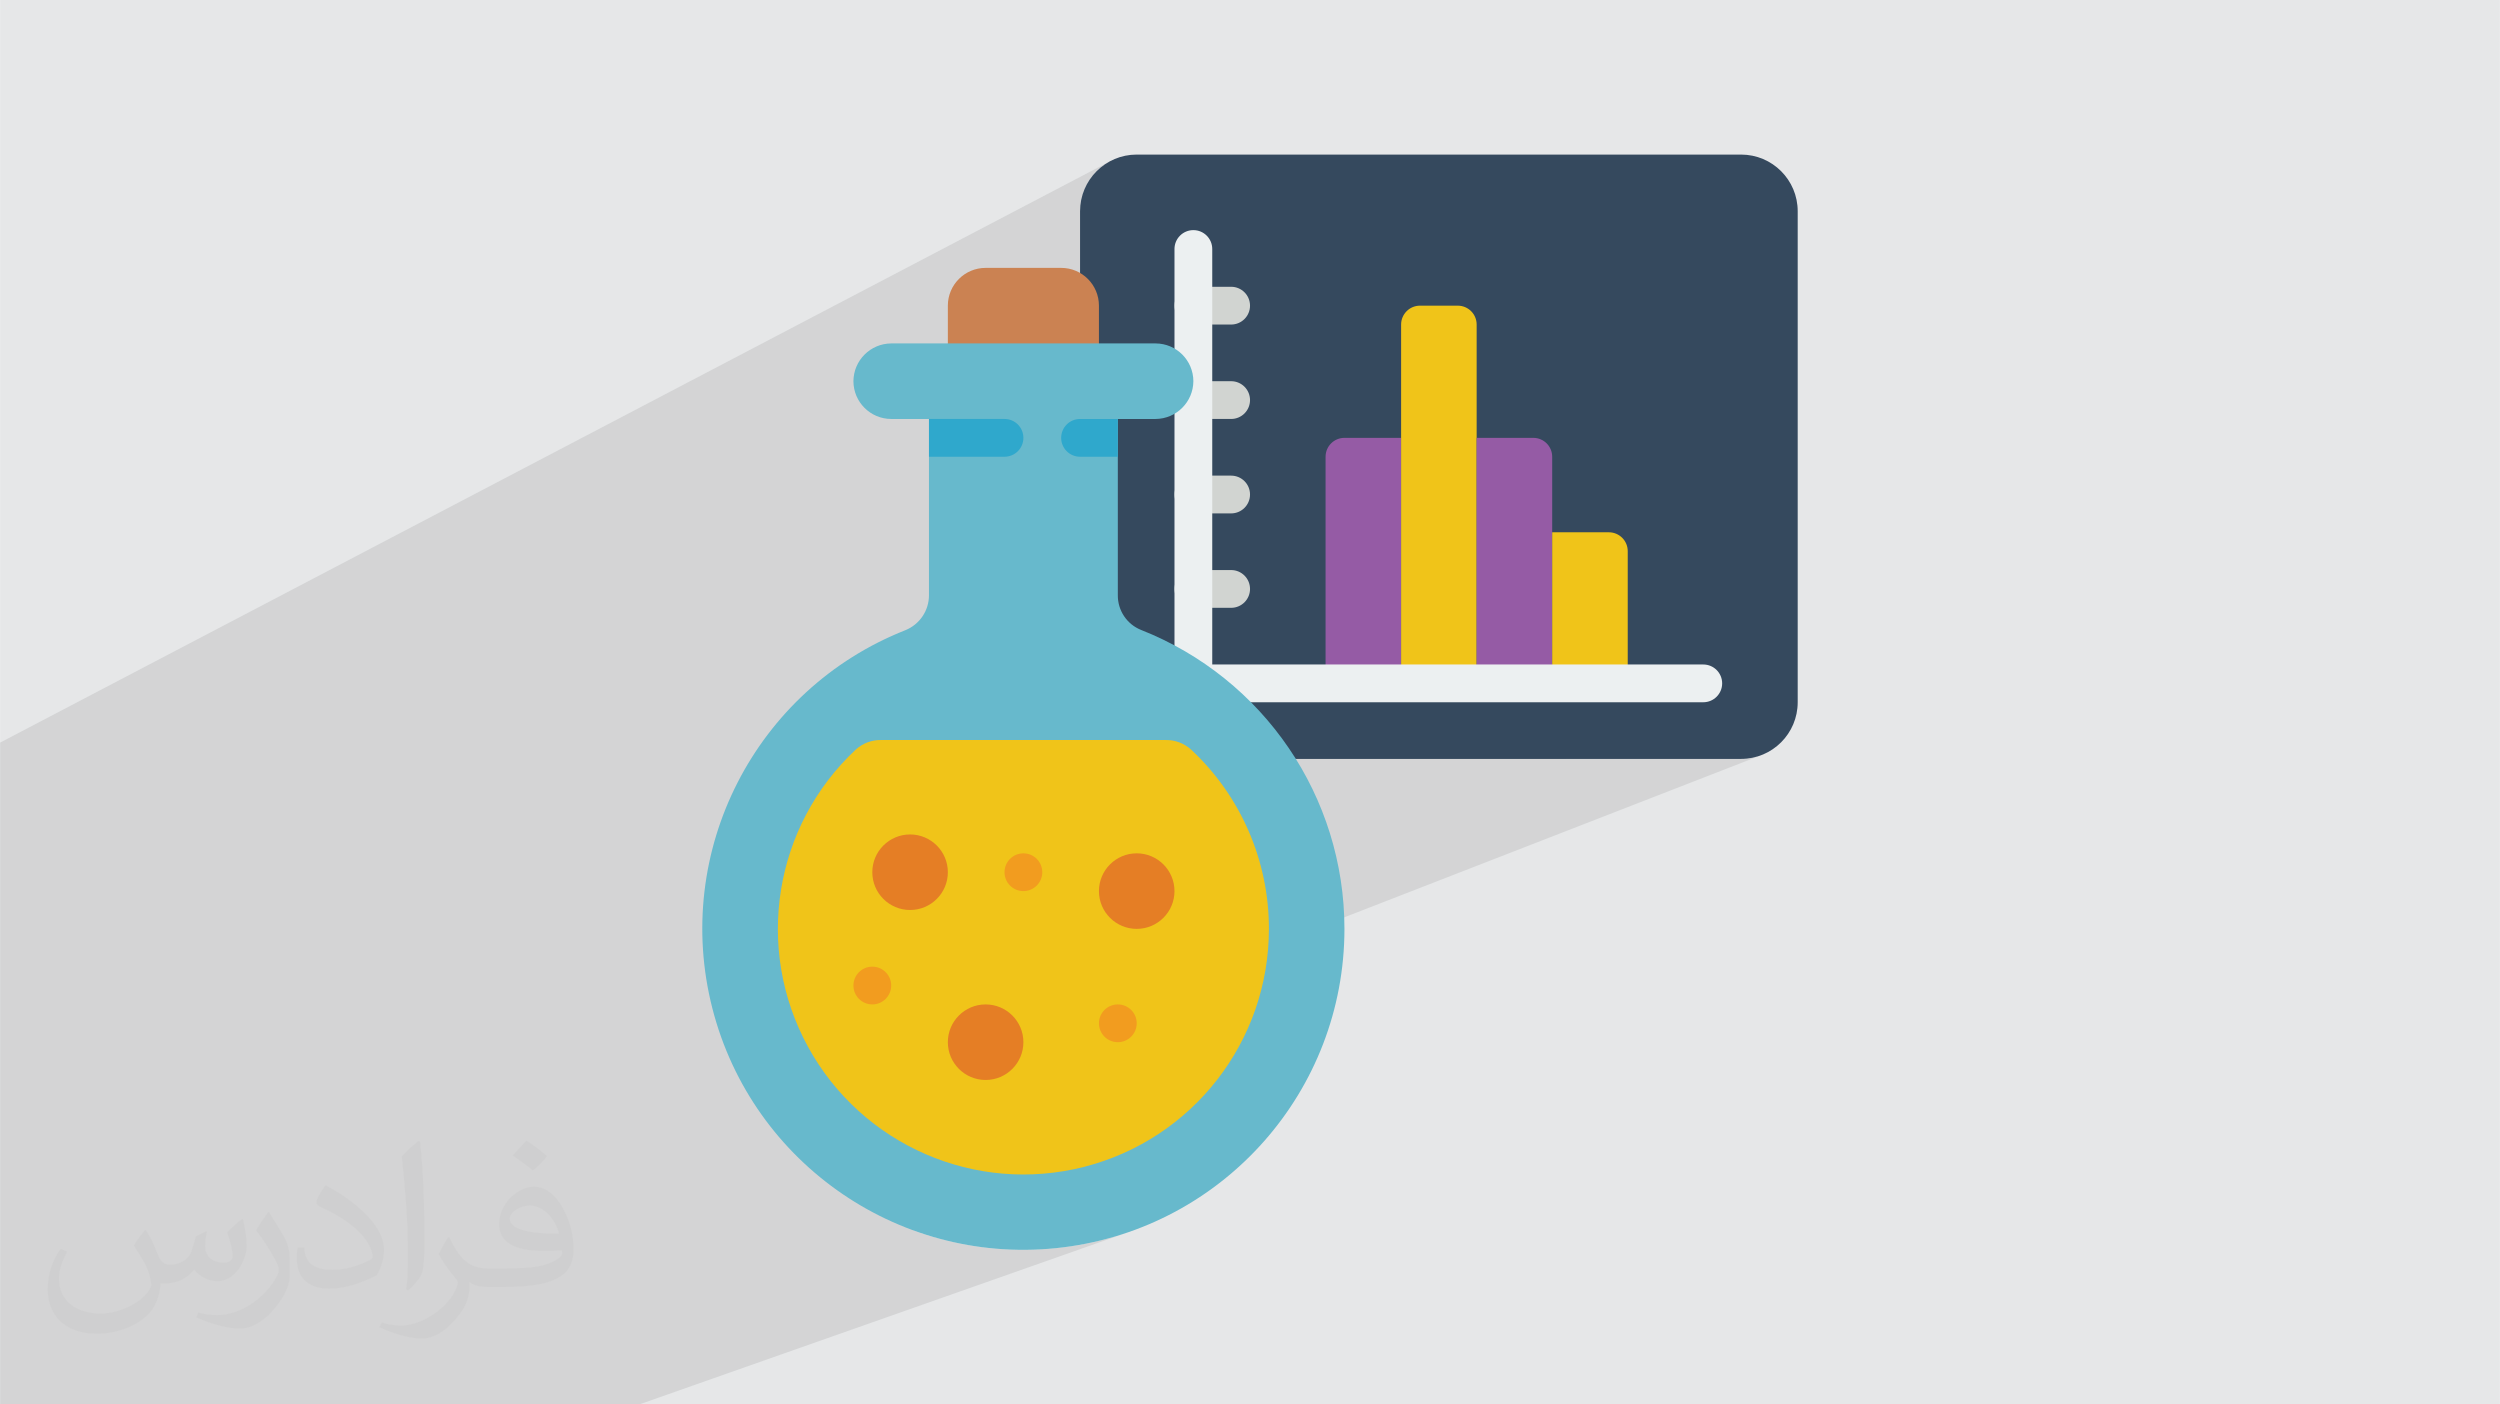 <?xml version="1.0" encoding="UTF-8"?>
<!DOCTYPE svg PUBLIC "-//W3C//DTD SVG 1.1//EN" "http://www.w3.org/Graphics/SVG/1.1/DTD/svg11.dtd">
<!-- Creator: CorelDRAW -->
<svg xmlns="http://www.w3.org/2000/svg" xml:space="preserve" width="3.708in" height="2.083in" version="1.1" style="shape-rendering:geometricPrecision; text-rendering:geometricPrecision; image-rendering:optimizeQuality; fill-rule:evenodd; clip-rule:evenodd"
viewBox="0 0 3702.73 2080.18"
 xmlns:xlink="http://www.w3.org/1999/xlink"
 xmlns:xodm="http://www.corel.com/coreldraw/odm/2003">
 <defs>
  <style type="text/css">
   <![CDATA[
    .fil0 {fill:#E6E7E8}
    .fil10 {fill:#2FA8CC;fill-rule:nonzero}
    .fil3 {fill:#35495E;fill-rule:nonzero}
    .fil9 {fill:#67B9CC;fill-rule:nonzero}
    .fil4 {fill:#955BA5;fill-rule:nonzero}
    .fil8 {fill:#CB8252;fill-rule:nonzero}
    .fil6 {fill:#D1D4D1;fill-rule:nonzero}
    .fil11 {fill:#E57E25;fill-rule:nonzero}
    .fil7 {fill:#ECF0F1;fill-rule:nonzero}
    .fil5 {fill:#F0C419;fill-rule:nonzero}
    .fil12 {fill:#F29C1F;fill-rule:nonzero}
    .fil2 {fill:#373435;fill-opacity:0.031}
    .fil1 {fill:#373435;fill-opacity:0.102}
   ]]>
  </style>
 </defs>
 <g id="Layer_x0020_1">
  <polygon class="fil0" points="-0,0 3702.73,0 3702.73,2080.18 -0,2080.18 "/>
  <polygon class="fil1" points="-0,1697.57 -0,1680.58 -0,1675.86 -0,1664.91 -0,1644.46 -0,1642.23 -0,1599.38 -0,1597.13 -0,1584.94 -0,1555.97 -0,1555.18 -0,1551.94 -0,1530.82 -0,1528.46 -0,1525.71 -0,1486.54 -0,1472.3 -0,1464.8 -0,1445.65 -0,1440.84 -0,1438.97 -0,1418.8 -0,1417.17 -0,1414.69 -0,1400.46 -0,1396.48 -0,1393.93 -0,1385.85 -0,1373.7 -0,1371.19 -0,1371.19 -0,1359.66 -0,1351.04 -0,1338.47 -0,1326 -0,1304.47 -0,1303.54 -0,1300.92 -0,1280.75 -0,1269.48 -0,1245.3 -0,1235.35 -0,1232.66 -0,1217.62 -0,1208.71 -0,1179.53 -0,1174.38 -0,1145.62 -0,1141.95 -0,1099.94 1643.56,239.08 1636.64,243.28 1630.18,248.11 1624.22,253.53 1618.81,259.49 1613.97,265.94 1609.77,272.86 1606.24,280.2 1603.42,287.91 1601.35,295.95 1600.07,304.28 1599.64,312.86 1599.64,404.34 1599.64,422.52 1756.59,343.04 1761.84,341.41 1767.48,340.84 1773.12,341.41 1778.37,343.04 1783.12,345.61 1787.26,349.03 1790.67,353.17 1793.25,357.92 1794.88,363.17 1795.45,368.81 1795.45,424.76 1823.43,424.76 1829.07,425.33 1834.32,426.96 1839.07,429.53 1843.21,432.95 1846.62,437.09 1849.2,441.84 1850.83,447.09 1851.4,452.73 1850.83,458.37 1849.2,463.62 1846.62,468.37 1843.21,472.51 1839.07,475.93 1834.32,478.5 1795.45,497.47 1795.45,564.62 1823.43,564.62 1829.07,565.19 1834.32,566.82 1839.07,569.4 1843.21,572.81 1843.83,573.56 2092.27,454.93 2097.52,453.3 2103.16,452.73 2159.11,452.73 2164.74,453.3 2169.99,454.93 2174.75,457.51 2178.89,460.92 2182.3,465.06 2184.88,469.82 2186.51,475.07 2187.08,480.71 2187.08,648.54 2271,648.54 2276.64,649.11 2281.89,650.74 2286.64,653.32 2290.78,656.73 2294.2,660.87 2296.77,665.63 2298.4,670.88 2298.97,676.52 2298.97,788.41 2382.89,788.41 2388.53,788.98 2393.78,790.61 2398.53,793.18 2402.67,796.6 2406.09,800.74 2408.66,805.49 2410.29,810.75 2410.86,816.38 2410.86,984.22 2522.76,984.22 2528.39,984.79 2533.64,986.42 2538.4,989 2542.54,992.41 2545.95,996.55 2548.53,1001.3 2550.16,1006.55 2550.73,1012.19 2550.16,1017.83 2548.53,1023.08 2545.95,1027.83 2542.54,1031.97 2538.4,1035.39 2533.64,1037.97 2318.16,1124.09 2578.7,1124.09 2587.28,1123.65 2595.61,1122.38 2603.66,1120.31 2611.37,1117.49 2200.66,1277.21 2786.79,2080.18 2200.66,1277.21 1878.34,1402.55 1878.08,1406.74 1876.47,1421.96 1874.24,1437.01 1871.4,1451.88 1867.95,1466.54 1863.91,1481 1859.3,1495.22 1854.12,1509.2 1848.39,1522.92 1842.11,1536.37 1835.31,1549.52 1827.98,1562.37 1820.15,1574.9 1811.82,1587.09 1803.01,1598.93 1793.73,1610.4 1783.99,1621.5 1773.79,1632.19 1763.17,1642.48 1752.12,1652.34 1740.65,1661.76 1728.78,1670.71 1716.53,1679.2 1703.9,1687.2 1690.9,1694.7 1677.54,1701.68 1663.85,1708.13 1649.82,1714.02 1635.47,1719.36 1353.03,1822.44 1361.02,1825.39 1381.25,1831.86 1401.81,1837.44 1422.68,1842.09 1443.83,1845.82 1465.23,1848.59 1486.85,1850.38 1508.66,1851.19 1530.65,1850.99 1552.78,1849.77 1575.02,1847.49 1597.13,1844.19 1618.88,1839.91 1640.23,1834.66 1661.17,1828.48 1681.67,1821.38 946.92,2080.18 916.72,2080.18 646.8,2080.18 259.29,2080.18 220.91,2080.18 128.36,2080.18 80.94,2080.18 -0,2080.18 -0,2064.25 -0,2052.54 -0,2012.66 -0,1960.94 -0,1953.53 -0,1948.21 -0,1931.54 -0,1921.48 -0,1915.08 -0,1897.61 -0,1859.13 -0,1834.79 -0,1813 -0,1811.71 -0,1809.6 -0,1805.58 -0,1790.67 -0,1758.09 -0,1756 -0,1712.22 "/>
  <path class="fil2" d="M215.96 1821.93c7.07,10.71 11.65,21.01 16.13,32.45 3.33,6.66 5.09,18.93 20.7,18.93 4.57,0 11.13,-1.35 16.95,-4.57 6.55,-3.44 11.54,-8.64 14.15,-16.53l6.24 -21.01 15.19 -7.49 1.04 1.04c-2.08,7.91 -2.59,15.5 -2.59,21.43 0,17.57 15.19,24.23 27.25,24.23 7.07,0 13.42,-3.44 13.42,-9.89 0,-8.32 -3.53,-22.47 -8.12,-35.16 7.07,-7.07 14.15,-14.15 22.26,-19.87l1.25 0.63c3.53,14.98 5.51,29.75 5.51,39.63 0,9.67 -4.27,20.39 -7.8,27.36 -7.28,13.73 -20.18,24.65 -35.78,24.65 -11.85,0 -25.06,-5.93 -34.12,-16.95l-0.52 0c-8.53,10.61 -21.74,20.18 -42.86,20.18l-6.55 0c-1.04,13.94 -4.05,23.81 -8.64,32.66 -12.58,24.54 -49.92,41.92 -85.08,41.92 -48.89,0 -73.43,-28.19 -73.43,-65.73 0,-23.19 7.59,-44.72 19.24,-60.01l9.56 3.95c-7.28,13.94 -12.17,27.04 -12.17,39.94 0,35.16 28.61,51.9 61.58,51.9 30.58,0 68.44,-19.45 75.31,-42.02 -2.59,-24.65 -11.85,-36.19 -26,-58.66 4.27,-7.49 9.78,-14.98 16.64,-22.98l1.25 0 0 0 0 0 -0.01 -0.04zm563.83 -132.3c10.3,6.45 20.39,14.04 30.27,22.78 -5.51,7.8 -12.38,14.88 -20.91,21.12 -9.89,-8.01 -19.76,-14.88 -29.86,-22.16 6.86,-7.7 13.63,-15.08 20.49,-21.74l0 0 0 0 0 0 0 0 0 0 0.01 0zm5.3 96.11c-16.64,0 -30.27,10.92 -30.27,19.03 0,17.38 33.28,22.78 73.12,22.56 -4.99,-20.39 -22.47,-41.61 -42.86,-41.61l0 0.01zm-37.35 92.99c21.64,0 40.57,-0.63 55.02,-4.27 16.13,-4.05 29.75,-12.17 29.75,-17.78 0,-1.46 0,-3.22 -0.52,-4.68 -9.05,0.83 -19.45,0.83 -28.5,0.83 -29.33,0 -51.79,-6.66 -60.64,-23.09 -2.19,-4.57 -3.74,-9.67 -3.74,-15.5 0,-15.92 6.86,-31.41 18.93,-42.13 10.08,-8.84 21.22,-14.35 32.55,-14.35 20.49,0 36.81,16.44 48.26,42.34 6.24,14.15 10.5,30.47 10.5,51.07 0,13.73 -3.74,25.27 -12.27,33.8 -15.92,15.4 -45.24,21.22 -90.17,21.22l-20.39 0 0 0 -5.3 0c-11.13,0 -19.14,-1.98 -25.48,-6.86l-1.04 0c0.31,2.59 0.52,5.09 0.52,7.49 0,10.08 -3.33,22.98 -10.08,33.28 -19.97,29.64 -41.61,42.53 -60.33,42.53 -18.93,0 -42.13,-7.28 -63.03,-16.75l3.74 -7.28c6.76,2.81 16.13,4.68 29.02,4.68 33.8,0 78.21,-32.45 83.72,-64.17 -1.25,-2.59 -3.53,-6.03 -6.76,-9.67 -9.89,-11.75 -16.13,-21.53 -21.95,-31.82 4.99,-9.89 9.56,-17.78 13.83,-24.96l1.77 -0.21c14.46,29.44 27.56,46.28 56.78,46.28l4.57 0 0 0 21.22 0 0 0 0 0 0 0 0 0 0 0 0.04 0zm-146.45 31.1c2.5,-13.52 2.7,-28.7 2.7,-42.86l0 -21.01c0,-39.21 -4.99,-96.2 -9.05,-133.34 7.07,-7.59 16.95,-16.53 24.75,-22.56l2.29 0.63c5.3,46.7 6.55,100.79 6.55,150.81 0,13.11 -0.52,25.9 -1.77,35.26 -0.73,11.85 -7.59,20.8 -22.26,34.53l-3.22 -1.46zm-150.71 -61.89c0.73,18.41 9.78,32.87 41.4,32.87 19.66,0 36.3,-5.09 54.71,-13.83 3.33,-1.46 5.09,-3.44 5.09,-5.09 0,-11.54 -8.84,-26.83 -23.71,-40.77 -14.46,-13.11 -33.6,-24.65 -51.48,-32.35 -6.14,-2.59 -8.12,-5.3 -8.12,-7.91 0,-5.3 7.07,-16.44 12.9,-24.44l1.98 -0.21c20.49,10.71 43.38,26.63 60.33,44.3 15.4,16.33 24.96,32.87 24.96,50.86 0,13.31 -4.05,25.79 -10.61,37.44 -22.47,11.33 -46.39,19.97 -70.1,19.97 -28.81,0 -48.47,-13.52 -48.47,-45.24 0,-3.44 0,-8.73 1.25,-15.61l9.89 0 0 0 0 0 0 0 0 0 0 0 -0.01 0zm-52.11 -52.32l17.89 28.92c6.55,10.71 12.69,22.37 12.69,40.77l0 23.5c0,19.03 -12.17,39.42 -31.82,59.6 -15.4,13.63 -29.02,19.45 -41.61,19.45 -18.72,0 -40.15,-5.82 -64.9,-16.44l2.81 -7.28c7.8,2.08 16.84,3.84 27.98,3.84 35.58,-0.21 71.97,-26.21 88.61,-57.93 1.98,-3.64 2.7,-7.07 2.7,-9.47 0,-3.64 -1.98,-7.7 -3.53,-11.33 -9.05,-17.05 -19.14,-32.66 -30.27,-47.12 5.82,-9.16 11.65,-17.99 17.99,-26.73l1.46 0.21 0 0 0 0 0 0 0 0 0 0 -0.01 0z"/>
  <g id="_1676723298960">
   <g id="Page-1">
    <g id="_070---Chemical-Data">
     <path id="Shape" class="fil3" d="M1599.64 404.34l0 -91.47c0,-46.35 37.57,-83.92 83.92,-83.92l895.14 0c46.35,0 83.92,37.57 83.92,83.92l0 727.3c0,46.35 -37.57,83.92 -83.92,83.92l-979.06 0 0 -719.75z"/>
     <path id="Shape_0" class="fil4" d="M2075.19 1012.2l0 -363.65 -83.92 0c-15.45,0 -27.97,12.52 -27.97,27.97l0 335.68 111.89 0z"/>
     <path id="Shape_1" class="fil5" d="M2187.08 1012.2l0 -531.49c0,-15.45 -12.52,-27.97 -27.97,-27.97l-55.95 -0c-15.45,0 -27.97,12.52 -27.97,27.97l0 531.49 111.89 0z"/>
     <path id="Shape_2" class="fil4" d="M2298.97 1012.2l0 -335.68c0,-15.45 -12.52,-27.97 -27.97,-27.97l-83.92 0 0 363.65 111.89 0z"/>
     <path id="Shape_3" class="fil5" d="M2410.86 1012.2l0 -195.81c0,-15.45 -12.52,-27.97 -27.97,-27.97l-83.92 0 0 223.79 111.89 0z"/>
     <g>
      <path id="Shape_4" class="fil6" d="M1823.43 620.57l-55.95 0c-15.45,0 -27.97,-12.52 -27.97,-27.97 0,-15.45 12.52,-27.97 27.97,-27.97l55.95 0c15.45,0 27.97,12.52 27.97,27.97 0,15.45 -12.52,27.97 -27.97,27.97z"/>
      <path id="Shape_5" class="fil6" d="M1823.43 480.71l-55.95 0c-15.45,0 -27.97,-12.52 -27.97,-27.97 0,-15.45 12.52,-27.97 27.97,-27.97l55.95 0c15.45,0 27.97,12.52 27.97,27.97 0,15.45 -12.52,27.97 -27.97,27.97l0 0z"/>
      <path id="Shape_6" class="fil6" d="M1823.43 760.44l-55.95 0c-15.45,0 -27.97,-12.52 -27.97,-27.97 0,-15.45 12.52,-27.97 27.97,-27.97l55.95 0c15.45,0 27.97,12.52 27.97,27.97 0,15.45 -12.52,27.97 -27.97,27.97l0 0z"/>
      <path id="Shape_7" class="fil6" d="M1823.43 900.3l-55.95 0c-15.45,0 -27.97,-12.52 -27.97,-27.97 0,-15.45 12.52,-27.97 27.97,-27.97l55.95 0c15.45,0 27.97,12.52 27.97,27.97 0,15.45 -12.52,27.97 -27.97,27.97z"/>
     </g>
     <path id="Shape_8" class="fil7" d="M1767.48 1040.17c-15.45,0 -27.97,-12.52 -27.97,-27.97l0 -643.38c0,-15.45 12.52,-27.97 27.97,-27.97 15.45,0 27.97,12.52 27.97,27.97l0 643.38c0,15.45 -12.52,27.97 -27.97,27.97z"/>
     <path id="Shape_9" class="fil7" d="M2522.76 1040.17l-755.27 0c-15.45,0 -27.97,-12.52 -27.97,-27.97 0,-15.45 12.52,-27.97 27.97,-27.97l755.27 0c15.45,0 27.97,12.52 27.97,27.97 0,15.45 -12.52,27.97 -27.97,27.97l0 0z"/>
     <path id="Shape_10" class="fil8" d="M1459.77 396.79l111.89 0c30.9,0 55.95,25.05 55.95,55.95l0 83.92 -223.79 -0 0 -83.92c0,-30.9 25.05,-55.95 55.95,-55.95l0 0z"/>
     <path id="Shape_11" class="fil9" d="M1991.26 1375.85c-0.09,239.64 -178.48,441.77 -416.24,471.65 -237.77,29.88 -460.62,-121.82 -520.01,-353.98 -59.39,-232.16 63.25,-472.24 286.16,-560.2 21.02,-8.58 34.74,-29.05 34.68,-51.75l0 -260.99 -55.95 0c-30.86,-0.09 -55.85,-25.08 -55.95,-55.95 0.23,-30.8 25.14,-55.72 55.95,-55.95l391.63 0c30.86,0.09 55.85,25.09 55.95,55.95 -0.23,30.8 -25.14,55.72 -55.95,55.95l-55.95 0 0 260.99c-0.24,22.61 13.42,43.05 34.4,51.47 181.82,71.75 301.3,247.35 301.27,442.82z"/>
     <path id="Shape_12" class="fil10" d="M1655.59 620.57l0 55.95 -55.95 0c-15.45,0 -27.97,-12.52 -27.97,-27.97 0,-15.45 12.52,-27.97 27.97,-27.97l55.95 0z"/>
     <path id="Shape_13" class="fil10" d="M1515.72 648.54c0,15.45 -12.52,27.97 -27.97,27.97l-111.89 0 0 -55.95 111.89 0c15.45,0 27.97,12.52 27.97,27.97z"/>
     <path id="Shape_14" class="fil5" d="M1879.37 1375.85c0.06,166.17 -112.52,311.24 -273.5,352.43 -160.98,41.19 -329.41,-31.97 -409.17,-177.75 -79.76,-145.77 -50.57,-327.07 70.93,-440.44 10.15,-9.18 23.41,-14.17 37.09,-13.98l421.87 0c13.75,-0.2 27.08,4.79 37.32,13.98 73.75,68.68 115.59,164.97 115.47,265.75z"/>
     <circle id="Oval" class="fil11" cx="1347.88" cy="1291.93" r="55.95"/>
     <circle id="Oval_15" class="fil11" cx="1683.56" cy="1319.9" r="55.95"/>
     <circle id="Oval_16" class="fil11" cx="1459.77" cy="1543.69" r="55.95"/>
     <circle id="Oval_17" class="fil12" cx="1655.59" cy="1515.71" r="27.97"/>
     <circle id="Oval_18" class="fil12" cx="1515.72" cy="1291.93" r="27.97"/>
     <circle id="Oval_19" class="fil12" cx="1291.94" cy="1459.77" r="27.97"/>
    </g>
   </g>
  </g>
 </g>
</svg>
